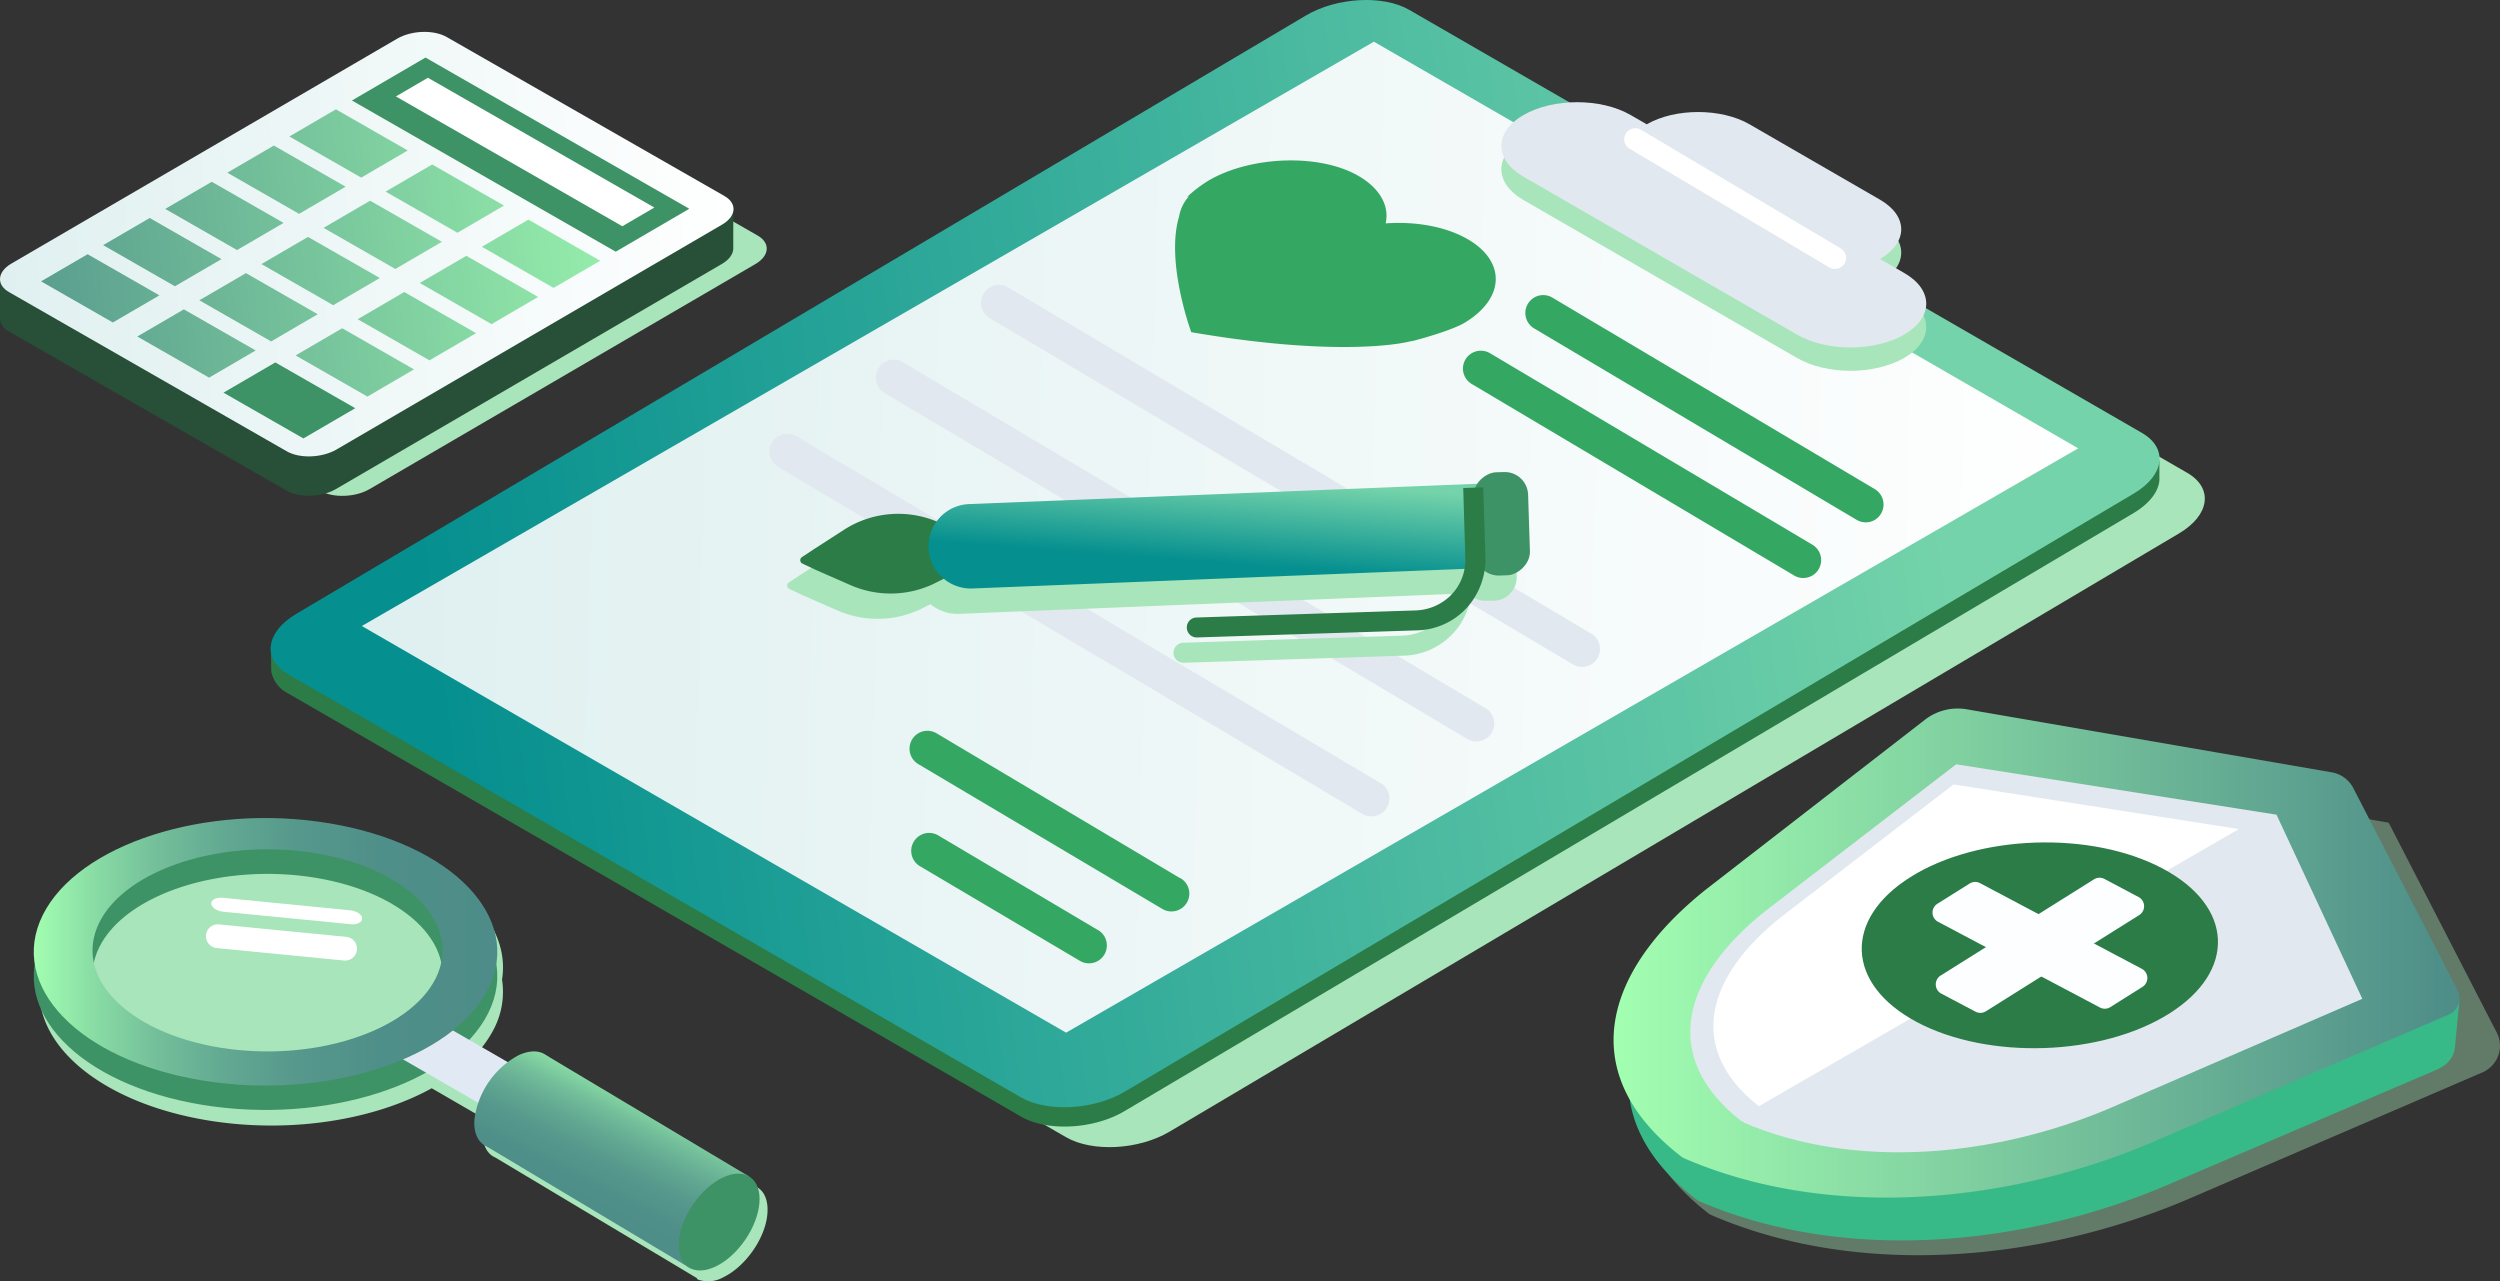 <svg xmlns="http://www.w3.org/2000/svg" xmlns:xlink="http://www.w3.org/1999/xlink" viewBox="0 0 517.69 265.33"><rect x="0" y="0" width="517.69" height="265.33" fill="#333333" stroke="none"/><defs><style>.cls-1{isolation:isolate;}.cls-2,.cls-7{fill:#a8e5ba;}.cls-2,.cls-6{mix-blend-mode:multiply;}.cls-3{fill:#2b7c47;}.cls-4{fill:url(#linear-gradient);}.cls-5{fill:url(#linear-gradient-2);}.cls-6{opacity:0.4;}.cls-8{fill:#38ba88;}.cls-9{fill:url(#linear-gradient-3);}.cls-10{fill:#e1e8ef;}.cls-11{fill:#3a61d6;}.cls-12{fill:#fff;}.cls-13{fill:#34a862;}.cls-14{fill:#284f38;}.cls-15{fill:url(#linear-gradient-4);}.cls-16{fill:#3d9365;}.cls-17{fill:url(#linear-gradient-5);}.cls-18{fill:url(#linear-gradient-6);}.cls-19{fill:url(#linear-gradient-7);}.cls-20{fill:url(#linear-gradient-8);}.cls-21{fill:url(#linear-gradient-9);}.cls-22{fill:url(#linear-gradient-10);}.cls-23{fill:url(#linear-gradient-11);}.cls-24{fill:url(#linear-gradient-12);}.cls-25{fill:url(#linear-gradient-13);}.cls-26{fill:url(#linear-gradient-14);}.cls-27{fill:url(#linear-gradient-15);}.cls-28{fill:url(#linear-gradient-16);}.cls-29{fill:url(#linear-gradient-17);}.cls-30{fill:url(#linear-gradient-18);}.cls-31{fill:#fcfeff;}.cls-32{fill:url(#linear-gradient-19);}.cls-33{fill:#e1eaf4;}.cls-34{fill:url(#linear-gradient-20);}.cls-35{fill:url(#linear-gradient-21);}.cls-36{fill:url(#linear-gradient-22);}</style><linearGradient id="linear-gradient" x1="401.1" y1="94.2" x2="89.1" y2="136.87" gradientUnits="userSpaceOnUse"><stop offset="0" stop-color="#74d3aa"/><stop offset="1" stop-color="#058f8f"/></linearGradient><linearGradient id="linear-gradient-2" x1="433.75" y1="116.31" x2="-327.14" y2="94.98" gradientUnits="userSpaceOnUse"><stop offset="0" stop-color="#fff"/><stop offset="1" stop-color="#bbdede"/></linearGradient><linearGradient id="linear-gradient-3" x1="334.13" y1="197.36" x2="509.31" y2="197.36" gradientUnits="userSpaceOnUse"><stop offset="0" stop-color="#a3ffb1"/><stop offset="1" stop-color="#4d8c88"/></linearGradient><linearGradient id="linear-gradient-4" x1="153.6" y1="47.77" x2="-182.4" y2="59.77" xlink:href="#linear-gradient-2"/><linearGradient id="linear-gradient-5" x1="149.46" y1="21.03" x2="-20.76" y2="40.14" xlink:href="#linear-gradient-3"/><linearGradient id="linear-gradient-6" x1="150.97" y1="34.52" x2="-19.25" y2="53.63" xlink:href="#linear-gradient-3"/><linearGradient id="linear-gradient-7" x1="152.49" y1="48" x2="-17.74" y2="67.11" xlink:href="#linear-gradient-3"/><linearGradient id="linear-gradient-8" x1="150.13" y1="27.01" x2="-20.09" y2="46.12" xlink:href="#linear-gradient-3"/><linearGradient id="linear-gradient-9" x1="151.64" y1="40.5" x2="-18.58" y2="59.61" xlink:href="#linear-gradient-3"/><linearGradient id="linear-gradient-10" x1="153.16" y1="53.98" x2="-17.06" y2="73.1" xlink:href="#linear-gradient-3"/><linearGradient id="linear-gradient-11" x1="150.8" y1="32.99" x2="-19.42" y2="52.11" xlink:href="#linear-gradient-3"/><linearGradient id="linear-gradient-12" x1="152.32" y1="46.48" x2="-17.91" y2="65.59" xlink:href="#linear-gradient-3"/><linearGradient id="linear-gradient-13" x1="153.83" y1="59.97" x2="-16.39" y2="79.08" xlink:href="#linear-gradient-3"/><linearGradient id="linear-gradient-14" x1="151.47" y1="38.98" x2="-18.75" y2="58.09" xlink:href="#linear-gradient-3"/><linearGradient id="linear-gradient-15" x1="152.99" y1="52.46" x2="-17.23" y2="71.57" xlink:href="#linear-gradient-3"/><linearGradient id="linear-gradient-16" x1="154.5" y1="65.95" x2="-15.72" y2="85.06" xlink:href="#linear-gradient-3"/><linearGradient id="linear-gradient-17" x1="152.14" y1="44.96" x2="-18.08" y2="64.07" xlink:href="#linear-gradient-3"/><linearGradient id="linear-gradient-18" x1="153.66" y1="58.44" x2="-16.56" y2="77.55" xlink:href="#linear-gradient-3"/><linearGradient id="linear-gradient-19" x1="253.7" y1="98.72" x2="252.37" y2="116.5" xlink:href="#linear-gradient"/><linearGradient id="linear-gradient-20" x1="7" y1="197.09" x2="106.51" y2="197.09" gradientUnits="userSpaceOnUse"><stop offset="0" stop-color="#a3ffb1"/><stop offset="0" stop-color="#a2feb1"/><stop offset="0.13" stop-color="#88dba4"/><stop offset="0.26" stop-color="#73be9a"/><stop offset="0.4" stop-color="#62a892"/><stop offset="0.55" stop-color="#56988c"/><stop offset="0.72" stop-color="#4f8f89"/><stop offset="0.96" stop-color="#4d8c88"/></linearGradient><linearGradient id="linear-gradient-21" x1="113.62" y1="213.68" x2="98.29" y2="244.35" xlink:href="#linear-gradient-20"/><linearGradient id="linear-gradient-22" x1="135.81" y1="224.78" x2="120.48" y2="255.44" xlink:href="#linear-gradient-20"/></defs><title>Asset 2</title><g class="cls-1"><g id="Layer_2" data-name="Layer 2"><g id="image"><path class="cls-2" d="M220.76,235.49,69.06,147.9c-5.46-3.15-4.7-8.76,1.68-12.54L279.79,11.47c6.38-3.78,16-4.3,21.43-1.15l151.7,87.59c5.45,3.15,4.7,8.76-1.68,12.54L242.18,234.34C235.8,238.12,226.21,238.63,220.76,235.49Z"/><path class="cls-3" d="M445.58,95.24a9.1,9.1,0,0,0-2-1.58L291.85,6.08c-5.45-3.15-15.05-2.64-21.43,1.15l-209,123.88a17.61,17.61,0,0,0-1.93,1.34l-3.39,1.6.07,5a6.57,6.57,0,0,0,3.57,4.59l151.7,87.58c5.45,3.15,15.05,2.64,21.43-1.14L441.87,106.21c3.31-2,5.1-4.42,5.29-6.77l0-4Z"/><path class="cls-4" d="M211.39,227.23,59.69,139.64c-5.45-3.15-4.7-8.76,1.68-12.54L270.42,3.21c6.39-3.78,16-4.3,21.43-1.15l151.7,87.59c5.45,3.15,4.7,8.76-1.68,12.54l-209,123.89C226.44,229.86,216.84,230.37,211.39,227.23Z"/><polygon class="cls-5" points="220.76 213.84 74.92 129.63 284.5 8.63 430.35 92.84 220.76 213.84"/><path class="cls-2" d="M394.29,61.34l-5-2.88h0c5.88-3.39,5.88-8.9,0-12.29l-27-15.6c-5.88-3.39-15.41-3.39-21.29,0l-3.35-1.93c-6.12-3.53-16-3.53-22.16,0h0c-6.12,3.53-6.12,9.26,0,12.79l56.64,32.7c6.12,3.54,16,3.54,22.16,0h0C400.41,70.6,400.41,64.87,394.29,61.34Z"/><g class="cls-6"><path class="cls-2" d="M494.64,170.36,409.3,155.63l-50.25,39c-22.08,17.57-27.88,39.26-5.13,56.74l.2.08.13.11c30.27,13.13,67.84,9.79,98.28-3L514,222.09a6,6,0,0,0,3-8.31Z"/><path class="cls-7" d="M353.92,251.32l-.22-.08.26.15.17.09.26.16-.14-.13-.19-.08Z"/></g><path class="cls-8" d="M489,169.3l-83.45-14.41L356.43,193c-21.6,17.19-27.26,38.4-5,55.49a1.93,1.93,0,0,1,.32.19c29.6,12.84,66.34,9.57,96.11-2.9l56.44-24.15c2.05-.88,3.81-2.26,4.06-4.77l.9-9.4Z"/><path class="cls-9" d="M482.85,159.93l-75.57-13.05a11.05,11.05,0,0,0-8.67,2.16l-45.29,35.1c-21.59,17.18-27.26,38.39-5,55.49.06,0,.11.07.18.1s.09,0,.14.08c29.6,12.84,66.34,9.57,96.11-2.89l62.36-26.83a3.66,3.66,0,0,0,1.81-5l-21.57-41.83A6.24,6.24,0,0,0,482.85,159.93Z"/><path class="cls-10" d="M471.41,168.7l-66.34-10.43-39.38,30.28c-17.31,13.67-22.16,30.4-4.95,43.73l.15.05.1.09c23.08,9.94,52.07,7.14,75.73-2.86l52.46-22.73Z"/><path class="cls-11" d="M360.74,232.28l-.16-.07.2.12.12.07.2.12-.11-.1-.14-.06Z"/><path class="cls-12" d="M463.62,171.68l-99.41,57.39c-15.21-12-10.8-27,4.74-39.27l35.58-27.36Z"/><path class="cls-13" d="M303,67c8.62-5,9-12.78.94-17.46-4.56-2.64-10.84-3.73-17-3.28.78-3.56-1.08-7.19-5.63-9.83-8.1-4.69-22.24-4.1-30.86.85a26.5,26.5,0,0,0-4.7,3.57h0s.52-.28.48-.24a8.44,8.44,0,0,0-2.08,4.27c-2.82,9.42,2.53,23.91,2.53,23.91,32.13,5.5,45.19,1.93,45.19,1.93l.86-.16C295.41,69.88,300.73,68.26,303,67Z"/><path class="cls-2" d="M66.26,101.62,8.81,68.69c-2.69-1.55-2.48-4.2.48-5.93l79.89-46.6c3-1.72,7.55-1.87,10.25-.32l57.45,32.93c2.7,1.54,2.49,4.2-.47,5.92l-79.9,46.6C73.55,103,69,103.16,66.26,101.62Z"/><path class="cls-14" d="M151.85,43.12h-6.33v3.1l-53-30.38c-2.7-1.55-7.29-1.4-10.25.32L6.13,60.56V57.64H0V66H0a3.25,3.25,0,0,0,1.88,2.66l57.45,32.93c2.7,1.54,7.29,1.4,10.25-.33l79.9-46.6c1.63-.95,2.42-2.18,2.36-3.36h0Z"/><path class="cls-15" d="M59.34,93.43,1.89,60.5c-2.7-1.55-2.48-4.2.48-5.93L82.26,8c3-1.73,7.55-1.87,10.25-.33L150,40.58c2.7,1.55,2.49,4.2-.47,5.93l-79.9,46.6C66.63,94.83,62,95,59.34,93.43Z"/><polygon class="cls-16" points="127.5 52.12 72.88 20.81 88.11 11.92 142.73 43.23 127.5 52.12"/><polygon class="cls-12" points="128.87 46.85 81.98 19.97 88.61 16.1 135.5 42.98 128.87 46.85"/><polygon class="cls-17" points="74.79 36.78 59.92 28.26 69.56 22.64 84.43 31.16 74.79 36.78"/><polygon class="cls-18" points="94.72 48.2 79.85 39.68 89.49 34.06 104.36 42.57 94.72 48.2"/><polygon class="cls-19" points="114.64 59.62 99.78 51.1 109.42 45.48 124.28 53.99 114.64 59.62"/><polygon class="cls-20" points="61.93 44.28 47.07 35.76 56.71 30.14 71.57 38.66 61.93 44.28"/><polygon class="cls-21" points="81.86 55.7 67 47.18 76.64 41.56 91.5 50.07 81.86 55.7"/><polygon class="cls-22" points="101.79 67.12 86.92 58.6 96.56 52.97 111.43 61.49 101.79 67.12"/><polygon class="cls-23" points="49.08 51.78 34.21 43.26 43.85 37.64 58.72 46.16 49.08 51.78"/><polygon class="cls-24" points="69 63.2 54.14 54.68 63.78 49.06 78.65 57.57 69 63.2"/><polygon class="cls-25" points="88.93 74.62 74.07 66.1 83.71 60.47 98.58 68.99 88.93 74.62"/><polygon class="cls-26" points="36.22 59.28 21.36 50.76 31 45.14 45.86 53.66 36.22 59.28"/><polygon class="cls-27" points="56.15 70.7 41.28 62.18 50.93 56.56 65.79 65.07 56.15 70.7"/><polygon class="cls-28" points="76.08 82.12 61.21 73.6 70.86 67.97 85.72 76.49 76.08 82.12"/><polygon class="cls-29" points="23.37 66.78 8.5 58.26 18.14 52.64 33.01 61.16 23.37 66.78"/><polygon class="cls-30" points="43.3 78.2 28.43 69.68 38.07 64.06 52.94 72.57 43.3 78.2"/><polygon class="cls-16" points="62.83 90.79 46.28 81.31 57.01 75.05 73.56 84.53 62.83 90.79"/><path class="cls-3" d="M397,211.68c-14.76-7.82-15.37-21.29-1.36-30.08S433,172,447.79,179.83s15.38,21.29,1.37,30.08S411.81,219.5,397,211.68Z"/><path class="cls-31" d="M401.18,187.15l6.68-4.19a2.16,2.16,0,0,1,2.16-.08l33.5,17.74a2.16,2.16,0,0,1,.13,3.74L437,208.55a2.17,2.17,0,0,1-2.16.08l-33.5-17.74A2.16,2.16,0,0,1,401.18,187.15Z"/><path class="cls-31" d="M435.77,182l7.07,3.75a2.16,2.16,0,0,1,.14,3.74l-31.75,19.92a2.17,2.17,0,0,1-2.16.08L402,205.76a2.17,2.17,0,0,1-.14-3.75l31.75-19.92A2.17,2.17,0,0,1,435.77,182Z"/><path class="cls-13" d="M384.45,107.64,317.67,68a3.71,3.71,0,0,1-.11-6.3h0a3.7,3.7,0,0,1,3.9-.07l66.77,39.66a3.71,3.71,0,0,1,.11,6.3h0A3.71,3.71,0,0,1,384.45,107.64Z"/><path class="cls-10" d="M329.5,131.21,262.73,91.55l-.37-.19L208.61,59.43a3.71,3.71,0,0,0-3.79,6.37l66.77,39.66.37.19,53.76,31.93a3.7,3.7,0,0,0,3.78-6.37Z"/><path class="cls-10" d="M307.67,146.69,240.9,107c-.12-.07-.24-.12-.37-.18L186.78,74.91A3.71,3.71,0,0,0,183,81.28l66.78,39.66a2.42,2.42,0,0,0,.36.18l53.76,31.93a3.7,3.7,0,0,0,3.78-6.36Z"/><path class="cls-10" d="M285.84,162.16,219.07,122.5a2.53,2.53,0,0,0-.37-.18L165,90.39a3.7,3.7,0,1,0-3.78,6.36l66.77,39.67c.12.07.24.12.37.18l53.75,31.93a3.7,3.7,0,1,0,3.78-6.37Z"/><path class="cls-13" d="M371.52,119.17,304.75,79.51a3.71,3.71,0,0,1-.11-6.3h0a3.73,3.73,0,0,1,3.9-.07l66.77,39.66a3.71,3.71,0,0,1,.11,6.3h0A3.7,3.7,0,0,1,371.52,119.17Z"/><path class="cls-13" d="M227.33,192.58,194.3,173a3.7,3.7,0,0,0-4.82.91h0a3.7,3.7,0,0,0,1,5.45L223.67,199a3.7,3.7,0,1,0,3.66-6.44Z"/><path class="cls-13" d="M244.37,181.85l-50.43-30a3.7,3.7,0,0,0-4.8.89h0a3.71,3.71,0,0,0,1,5.48l50.55,30a3.7,3.7,0,1,0,3.66-6.43Z"/><path class="cls-2" d="M314.07,119.36l-.37-11.7a4.86,4.86,0,0,0-5-4.68l-1.65,0a4.82,4.82,0,0,0-4,2.36L198,109.58a8.76,8.76,0,0,0-6.75,3.62l-.21-.08A20.72,20.72,0,0,0,172,115l-6,3.87-2.64,1.75a.75.75,0,0,0,.09,1.32l2.81,1.33,7.14,3.13a20.75,20.75,0,0,0,17.72-.5l1.56-.79a8.74,8.74,0,0,0,5.91,2L300.56,123a10.37,10.37,0,0,1-3,5.63,10.9,10.9,0,0,1-7.29,3L245,133.1a2.07,2.07,0,1,0,.14,4.14l45.59-1.47a14.43,14.43,0,0,0,13.87-12.37,4.84,4.84,0,0,0,3.11,1l1.65,0A4.86,4.86,0,0,0,314.07,119.36Z"/><path class="cls-3" d="M196.7,109.07l-3-1.19a20.75,20.75,0,0,0-19,1.87l-6,3.87-2.65,1.75a.77.77,0,0,0,.1,1.33l2.81,1.33,7.14,3.13a20.75,20.75,0,0,0,17.72-.5l3.38-1.72Z"/><path class="cls-32" d="M312.68,117.42l-111.3,4.44a8.77,8.77,0,0,1-9.11-8.48h0a8.76,8.76,0,0,1,8.41-9l110.56-4.42Z"/><rect class="cls-16" x="300.25" y="102.79" width="21.39" height="11.33" rx="4.84" transform="translate(409.32 -205.82) rotate(88.15)"/><path class="cls-3" d="M245.76,130h0a2.06,2.06,0,0,1,2-2.13L293,126.41a10.86,10.86,0,0,0,7.29-3,10.36,10.36,0,0,0,3.14-7.79L303,101.06l4.13-.14.46,14.14a15.12,15.12,0,0,1-3.65,10.58,14.46,14.46,0,0,1-10.42,4.89L247.89,132A2.06,2.06,0,0,1,245.76,130Z"/><path class="cls-10" d="M394.29,56.51l-5-2.88h0c5.88-3.39,5.88-8.9,0-12.29l-27-15.6c-5.88-3.39-15.41-3.39-21.29,0l-3.35-1.93c-6.12-3.53-16-3.53-22.16,0h0c-6.12,3.53-6.12,9.26,0,12.79l56.64,32.7c6.12,3.54,16,3.54,22.16,0h0C400.41,65.77,400.41,60,394.29,56.51Z"/><path class="cls-12" d="M378.81,55.38,337.46,30.81a2.28,2.28,0,0,1-.07-3.89h0a2.28,2.28,0,0,1,2.41-.05l41.35,24.56a2.29,2.29,0,0,1,.07,3.9h0A2.3,2.3,0,0,1,378.81,55.38Z"/><path class="cls-2" d="M8.36,202.85C6.29,215.84,20.43,228.27,43,232c17,2.81,34.49-.06,46.4-6.65l11,6.37A12.45,12.45,0,0,0,100,234c-.24,2.92.79,4.93,2.58,5.7h0l41.63,24.91c.15.11.11.2.28.29l-.14,0h0a6.35,6.35,0,0,0,5.39-.39c4.61-2.2,8.77-8.1,9.17-13.18.21-2.7-.6-4.62-2.15-5.5h0l-41.9-25h0c-1.38-1-3.43-1.13-5.81,0a13.5,13.5,0,0,0-3.15,2.14l-7.59-4.39a23.2,23.2,0,0,0,4-5.58,16.65,16.65,0,0,0,1.65-10.15c2.07-13-12.06-25.42-34.6-29.14-25.47-4.2-52,4.31-59.31,19A16.67,16.67,0,0,0,8.36,202.85ZM81.2,215.36c.85-.46,1.67-.94,2.45-1.45C82.87,214.42,82.05,214.9,81.2,215.36Zm-57.13-6.08a17.77,17.77,0,0,1-1.39-1.84,15.14,15.14,0,0,1-1.51-2.9,15.14,15.14,0,0,0,1.51,2.9A17.77,17.77,0,0,0,24.07,209.28Zm53,8c-1,.38-1.94.73-3,1.06s-1.84.55-2.78.8c.94-.25,1.87-.51,2.78-.8S76.16,217.62,77.11,217.24Zm-14.42,3.39c-1.73.18-3.5.28-5.28.3C59.19,220.91,61,220.81,62.69,220.63Zm-8.86.25a63.52,63.52,0,0,1-7.23-.75A47.16,47.16,0,0,1,31.19,215a47.16,47.16,0,0,0,15.41,5.17A63.52,63.52,0,0,0,53.83,220.88Zm-25-7.41a24.82,24.82,0,0,1-2.11-1.6A24.82,24.82,0,0,0,28.82,213.47Z"/><path class="cls-16" d="M41.8,228.77c25.48,4.21,52-4.31,59.31-19s-7.47-30-32.94-34.24-52,4.31-59.31,19S16.33,224.57,41.8,228.77ZM45.45,222c-19.25-3.17-30.39-14.75-24.89-25.86s25.56-17.55,44.8-14.37,30.39,14.75,24.89,25.86S64.69,225.14,45.45,222Z"/><polygon class="cls-33" points="115.19 237.7 125.55 231.72 89.96 211.18 79.61 217.15 115.19 237.7"/><path class="cls-34" d="M41.8,223.72c25.48,4.21,52-4.31,59.31-19s-7.47-30-32.94-34.24-52,4.31-59.31,19S16.33,219.52,41.8,223.72Zm3.65-6.8c-19.25-3.18-30.39-14.76-24.89-25.87s25.56-17.55,44.8-14.37,30.39,14.75,24.89,25.86S64.69,220.09,45.45,216.92Z"/><path class="cls-35" d="M98.25,231.73c-.41,5.08,3,7.42,7.61,5.23a17.66,17.66,0,0,0,9.06-13.18c.41-5.08-3-7.43-7.61-5.23A17.66,17.66,0,0,0,98.25,231.73Z"/><polygon class="cls-36" points="155.06 243.59 113.14 218.54 100.83 237.43 143 262.66 155.06 243.59"/><ellipse class="cls-16" cx="148.92" cy="253.06" rx="11.31" ry="6.53" transform="translate(-143.97 232.25) rotate(-55.46)"/><path class="cls-12" d="M44.87,196.32l26.36,2.58a2.47,2.47,0,0,0,2.69-2.21h0A2.47,2.47,0,0,0,71.71,194l-26.36-2.58a2.45,2.45,0,0,0-2.69,2.21h0A2.47,2.47,0,0,0,44.87,196.32Z"/><path class="cls-12" d="M46.24,188.8l26.36,2.58c1.35.13,2.42-.4,2.39-1.2h0c0-.8-1.15-1.55-2.5-1.68l-26.36-2.59c-1.35-.13-2.42.41-2.39,1.21h0C43.77,187.91,44.89,188.67,46.24,188.8Z"/></g></g></g></svg>